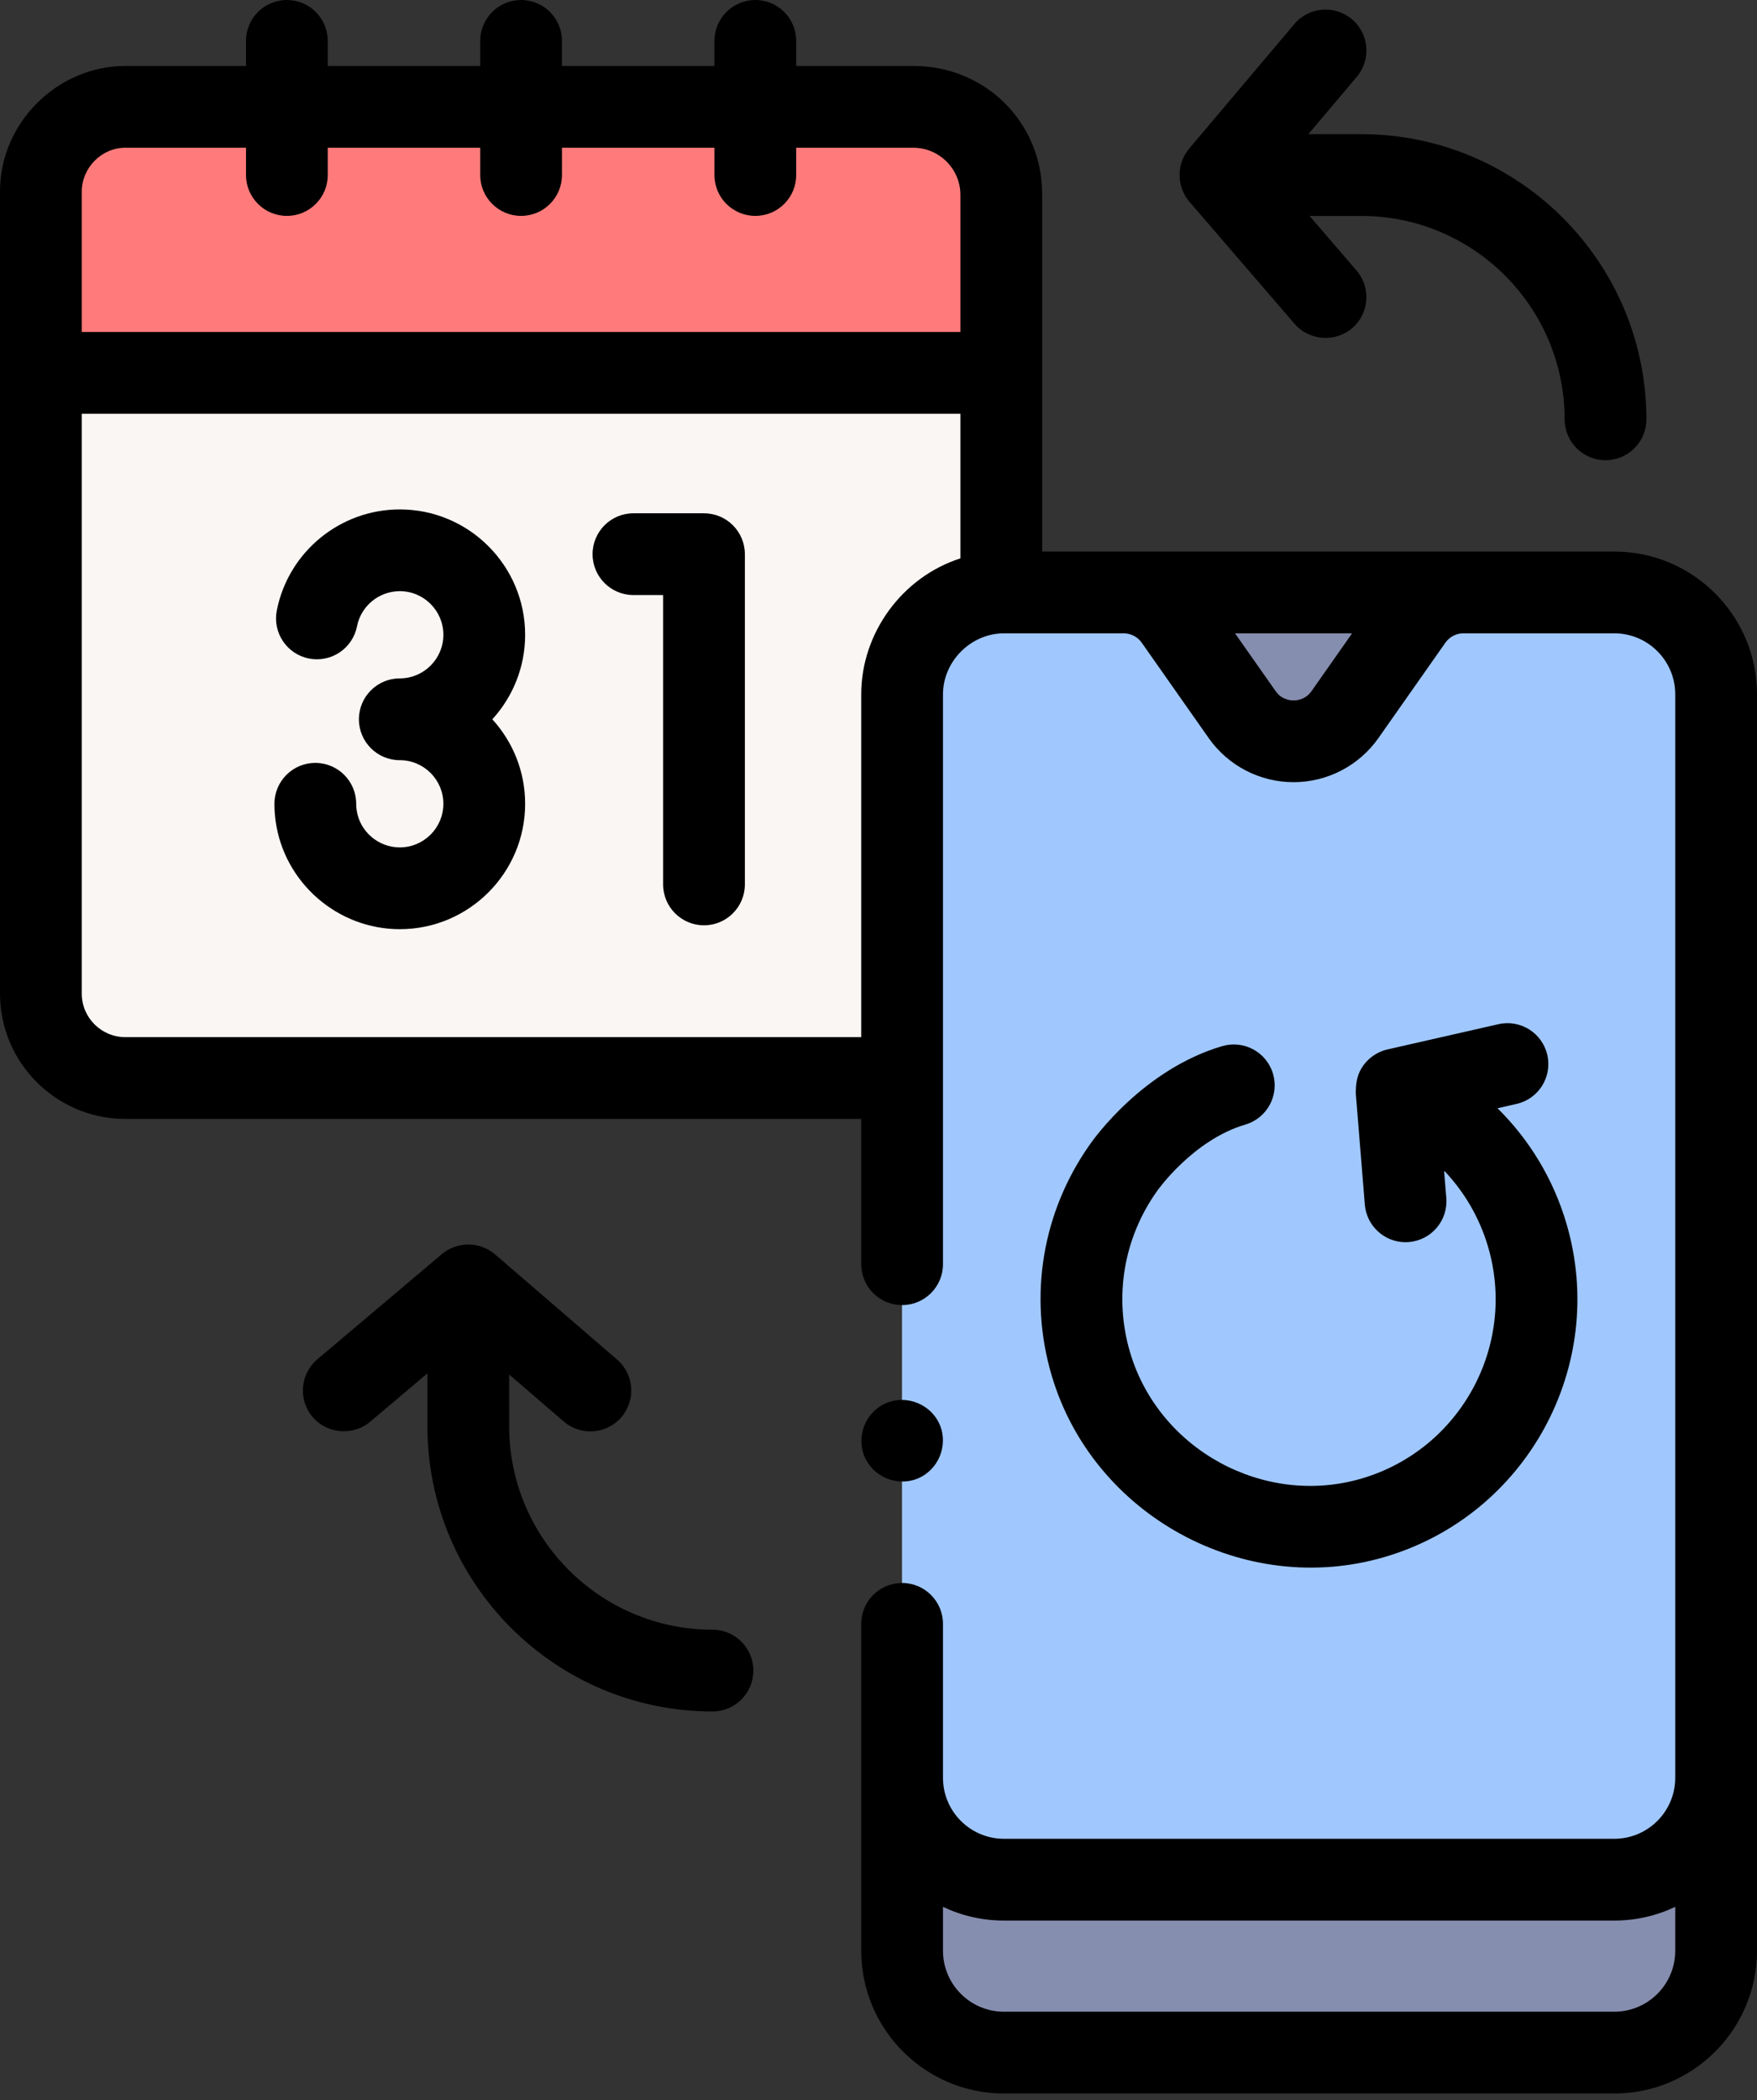 <svg width="77" height="92" viewBox="0 0 77 92" fill="none" xmlns="http://www.w3.org/2000/svg">
<rect x="0" y="0" width="77" height="92" fill="#333333" stroke="none"/>
<path d="M43.879 8.38V25.958C41.468 26.017 39.532 27.993 39.532 30.418V47.228H5.49C3.446 47.228 1.789 45.572 1.789 43.529V8.38C1.789 6.336 3.446 4.681 5.49 4.681H40.18C42.224 4.681 43.879 6.336 43.879 8.38Z" fill="#F9F6F4"/>
<path d="M43.883 8.38V16.335H1.793V8.392C1.793 6.342 3.455 4.68 5.505 4.68H40.183C42.159 4.68 43.883 6.247 43.883 8.38Z" fill="#FF7B7B"/>
<path d="M39.535 71.141V85.46C39.535 87.925 41.533 89.923 43.998 89.923H70.747C73.212 89.923 75.21 87.925 75.21 85.46V30.418C75.21 27.953 73.212 25.955 70.747 25.955H43.998C41.533 25.955 39.535 27.953 39.535 30.418V55.384V71.141Z" fill="#868EAF"/>
<path d="M39.535 71.141V77.885C39.535 80.349 41.533 82.347 43.998 82.347H70.747C73.212 82.347 75.21 80.349 75.21 77.885V30.418C75.21 27.953 73.212 25.955 70.747 25.955H43.998C41.533 25.955 39.535 27.953 39.535 30.418V55.384V71.141Z" fill="#A0C8FF"/>
<path d="M64.134 25.955C63.236 25.955 62.394 26.392 61.878 27.127L58.946 31.303C57.848 32.866 55.532 32.867 54.435 31.304C53.408 29.841 52.256 28.201 51.502 27.127C50.986 26.392 50.144 25.954 49.246 25.954L64.134 25.955Z" fill="#868EAF"/>
<path d="M30.852 22.487H27.76C26.771 22.487 25.969 23.289 25.969 24.278C25.969 25.267 26.771 26.069 27.76 26.069H29.061V38.746C29.061 39.735 29.863 40.537 30.852 40.537C31.841 40.537 32.644 39.735 32.644 38.746V24.278C32.644 23.289 31.841 22.487 30.852 22.487Z" fill="black"/>
<path d="M17.521 22.317C14.902 22.317 12.635 24.18 12.13 26.747C11.94 27.718 12.572 28.659 13.543 28.85C14.514 29.041 15.455 28.408 15.646 27.437C15.821 26.546 16.609 25.899 17.521 25.899C18.574 25.899 19.431 26.756 19.431 27.81C19.431 28.863 18.574 29.72 17.521 29.72C16.531 29.72 15.729 30.523 15.729 31.512C15.729 32.501 16.531 33.303 17.521 33.303C18.574 33.303 19.431 34.16 19.431 35.214C19.431 36.267 18.574 37.124 17.521 37.124C16.572 37.124 15.759 36.419 15.629 35.484C15.616 35.395 15.61 35.303 15.61 35.214C15.61 34.224 14.808 33.422 13.819 33.422C12.829 33.422 12.027 34.224 12.027 35.214C12.027 35.468 12.045 35.725 12.08 35.978C12.457 38.674 14.795 40.707 17.521 40.707C20.55 40.707 23.014 38.243 23.014 35.214C23.014 33.789 22.468 32.489 21.576 31.512C22.468 30.535 23.014 29.234 23.014 27.81C23.014 24.781 20.55 22.317 17.521 22.317Z" fill="black"/>
<path d="M31.225 71.396C26.312 71.396 22.315 67.399 22.315 62.486L22.314 60.216L24.705 62.275C25.454 62.92 26.585 62.837 27.231 62.087C27.877 61.337 27.793 60.206 27.043 59.561L21.692 54.951C21.032 54.386 20.032 54.378 19.367 54.94L13.909 59.549C13.153 60.188 13.058 61.318 13.696 62.074C14.325 62.818 15.476 62.916 16.221 62.286L18.732 60.166L18.732 62.486C18.732 69.375 24.337 74.979 31.225 74.979C32.214 74.979 33.016 74.177 33.016 73.187C33.016 72.198 32.214 71.396 31.225 71.396Z" fill="black"/>
<path d="M52.006 6.654C51.55 7.317 51.602 8.228 52.125 8.837L56.734 14.188C57.37 14.927 58.521 15.013 59.26 14.376C60.01 13.731 60.094 12.6 59.449 11.85L57.39 9.46L59.66 9.46C64.573 9.46 68.57 13.457 68.57 18.37C68.57 19.36 69.372 20.162 70.361 20.162C71.35 20.162 72.152 19.36 72.152 18.37C72.152 11.482 66.548 5.878 59.66 5.877L57.339 5.877L59.46 3.366C60.098 2.61 60.003 1.48 59.247 0.842C58.491 0.203 57.361 0.299 56.723 1.055L52.114 6.512C52.076 6.557 52.038 6.607 52.006 6.654Z" fill="black"/>
<path d="M50.712 52.173C50.727 52.151 52.284 49.942 54.577 49.267C55.526 48.987 56.069 47.992 55.79 47.042C55.51 46.094 54.515 45.551 53.565 45.83C50.118 46.845 47.963 49.851 47.764 50.138C45.676 53.095 45.064 56.779 46.086 60.248C47.894 66.392 54.531 70.022 60.689 68.209C66.91 66.378 70.481 59.827 68.65 53.606C68.077 51.66 67.03 49.933 65.628 48.552L66.462 48.362C67.427 48.143 68.031 47.183 67.811 46.218C67.591 45.254 66.631 44.649 65.667 44.869L60.802 45.976C60.332 46.083 59.919 46.382 59.67 46.794C59.457 47.146 59.417 47.502 59.417 47.905L59.813 52.773C59.89 53.71 60.673 54.42 61.597 54.42C61.645 54.42 61.694 54.417 61.744 54.413C62.73 54.333 63.464 53.469 63.384 52.483L63.286 51.283C64.173 52.212 64.839 53.347 65.213 54.617C66.486 58.943 64.003 63.499 59.677 64.772C55.396 66.032 50.78 63.509 49.522 59.236C48.811 56.822 49.239 54.256 50.694 52.198C50.7 52.19 50.706 52.182 50.712 52.173Z" fill="black"/>
<path d="M37.882 63.803C38.257 64.703 39.319 65.147 40.221 64.772C41.123 64.397 41.564 63.334 41.191 62.432C40.818 61.53 39.753 61.09 38.851 61.463C37.946 61.837 37.512 62.899 37.882 63.803Z" fill="black"/>
<path d="M70.746 24.163H45.673V8.541C45.688 5.365 43.185 2.889 40.02 2.889H34.893V1.791C34.893 0.802 34.091 0 33.102 0C32.112 0 31.31 0.802 31.31 1.791V2.889H24.628V1.791C24.628 0.802 23.826 0 22.837 0C21.848 0 21.046 0.802 21.046 1.791V2.889H14.364V1.791C14.364 0.802 13.562 0 12.573 0C11.584 0 10.781 0.802 10.781 1.791V2.889H5.504C2.511 2.889 0 5.382 0 8.38V43.529C0 46.556 2.464 49.019 5.492 49.019H37.743V55.383C37.743 56.373 38.545 57.175 39.534 57.175C40.523 57.175 41.326 56.373 41.326 55.383V30.418C41.326 28.972 42.551 27.746 43.997 27.746H49.246C49.56 27.746 49.855 27.899 50.036 28.157L52.969 32.333C53.819 33.544 55.21 34.267 56.689 34.267C58.17 34.267 59.561 33.544 60.411 32.332L63.344 28.156C63.524 27.899 63.819 27.746 64.133 27.746H70.746C72.219 27.746 73.417 28.944 73.417 30.417V77.884C73.417 79.358 72.219 80.556 70.746 80.556H43.997C42.524 80.556 41.326 79.358 41.326 77.884V71.141C41.326 70.151 40.523 69.349 39.534 69.349C38.545 69.349 37.743 70.151 37.743 71.141V85.46C37.743 88.909 40.549 91.715 43.997 91.715H70.746C74.195 91.715 77 88.909 77 85.46V30.418C77 26.969 74.195 24.163 70.746 24.163ZM3.583 8.392C3.583 7.354 4.45 6.472 5.492 6.472H10.781V7.667C10.781 8.656 11.584 9.458 12.573 9.458C13.562 9.458 14.364 8.656 14.364 7.667V6.472H21.046V7.667C21.046 8.656 21.848 9.458 22.837 9.458C23.826 9.458 24.628 8.656 24.628 7.667V6.472H31.31V7.667C31.31 8.656 32.112 9.458 33.102 9.458C34.091 9.458 34.893 8.656 34.893 7.667V6.472H40.034C41.169 6.479 42.09 7.405 42.09 8.541V14.544H3.583V8.392ZM37.743 45.436H5.492C4.439 45.436 3.583 44.581 3.583 43.529V18.126H42.09V24.462C39.535 25.282 37.743 27.733 37.743 30.418V45.436ZM57.48 30.274C57.229 30.631 56.877 30.685 56.69 30.685C56.502 30.685 56.151 30.631 55.901 30.274L54.125 27.746H59.255L57.48 30.274ZM70.746 88.132H43.997C42.524 88.132 41.326 86.934 41.326 85.46V83.538C42.136 83.923 43.042 84.139 43.997 84.139H70.746C71.701 84.139 72.607 83.923 73.417 83.538V85.46C73.418 86.934 72.219 88.132 70.746 88.132Z" fill="black"/>
</svg>
